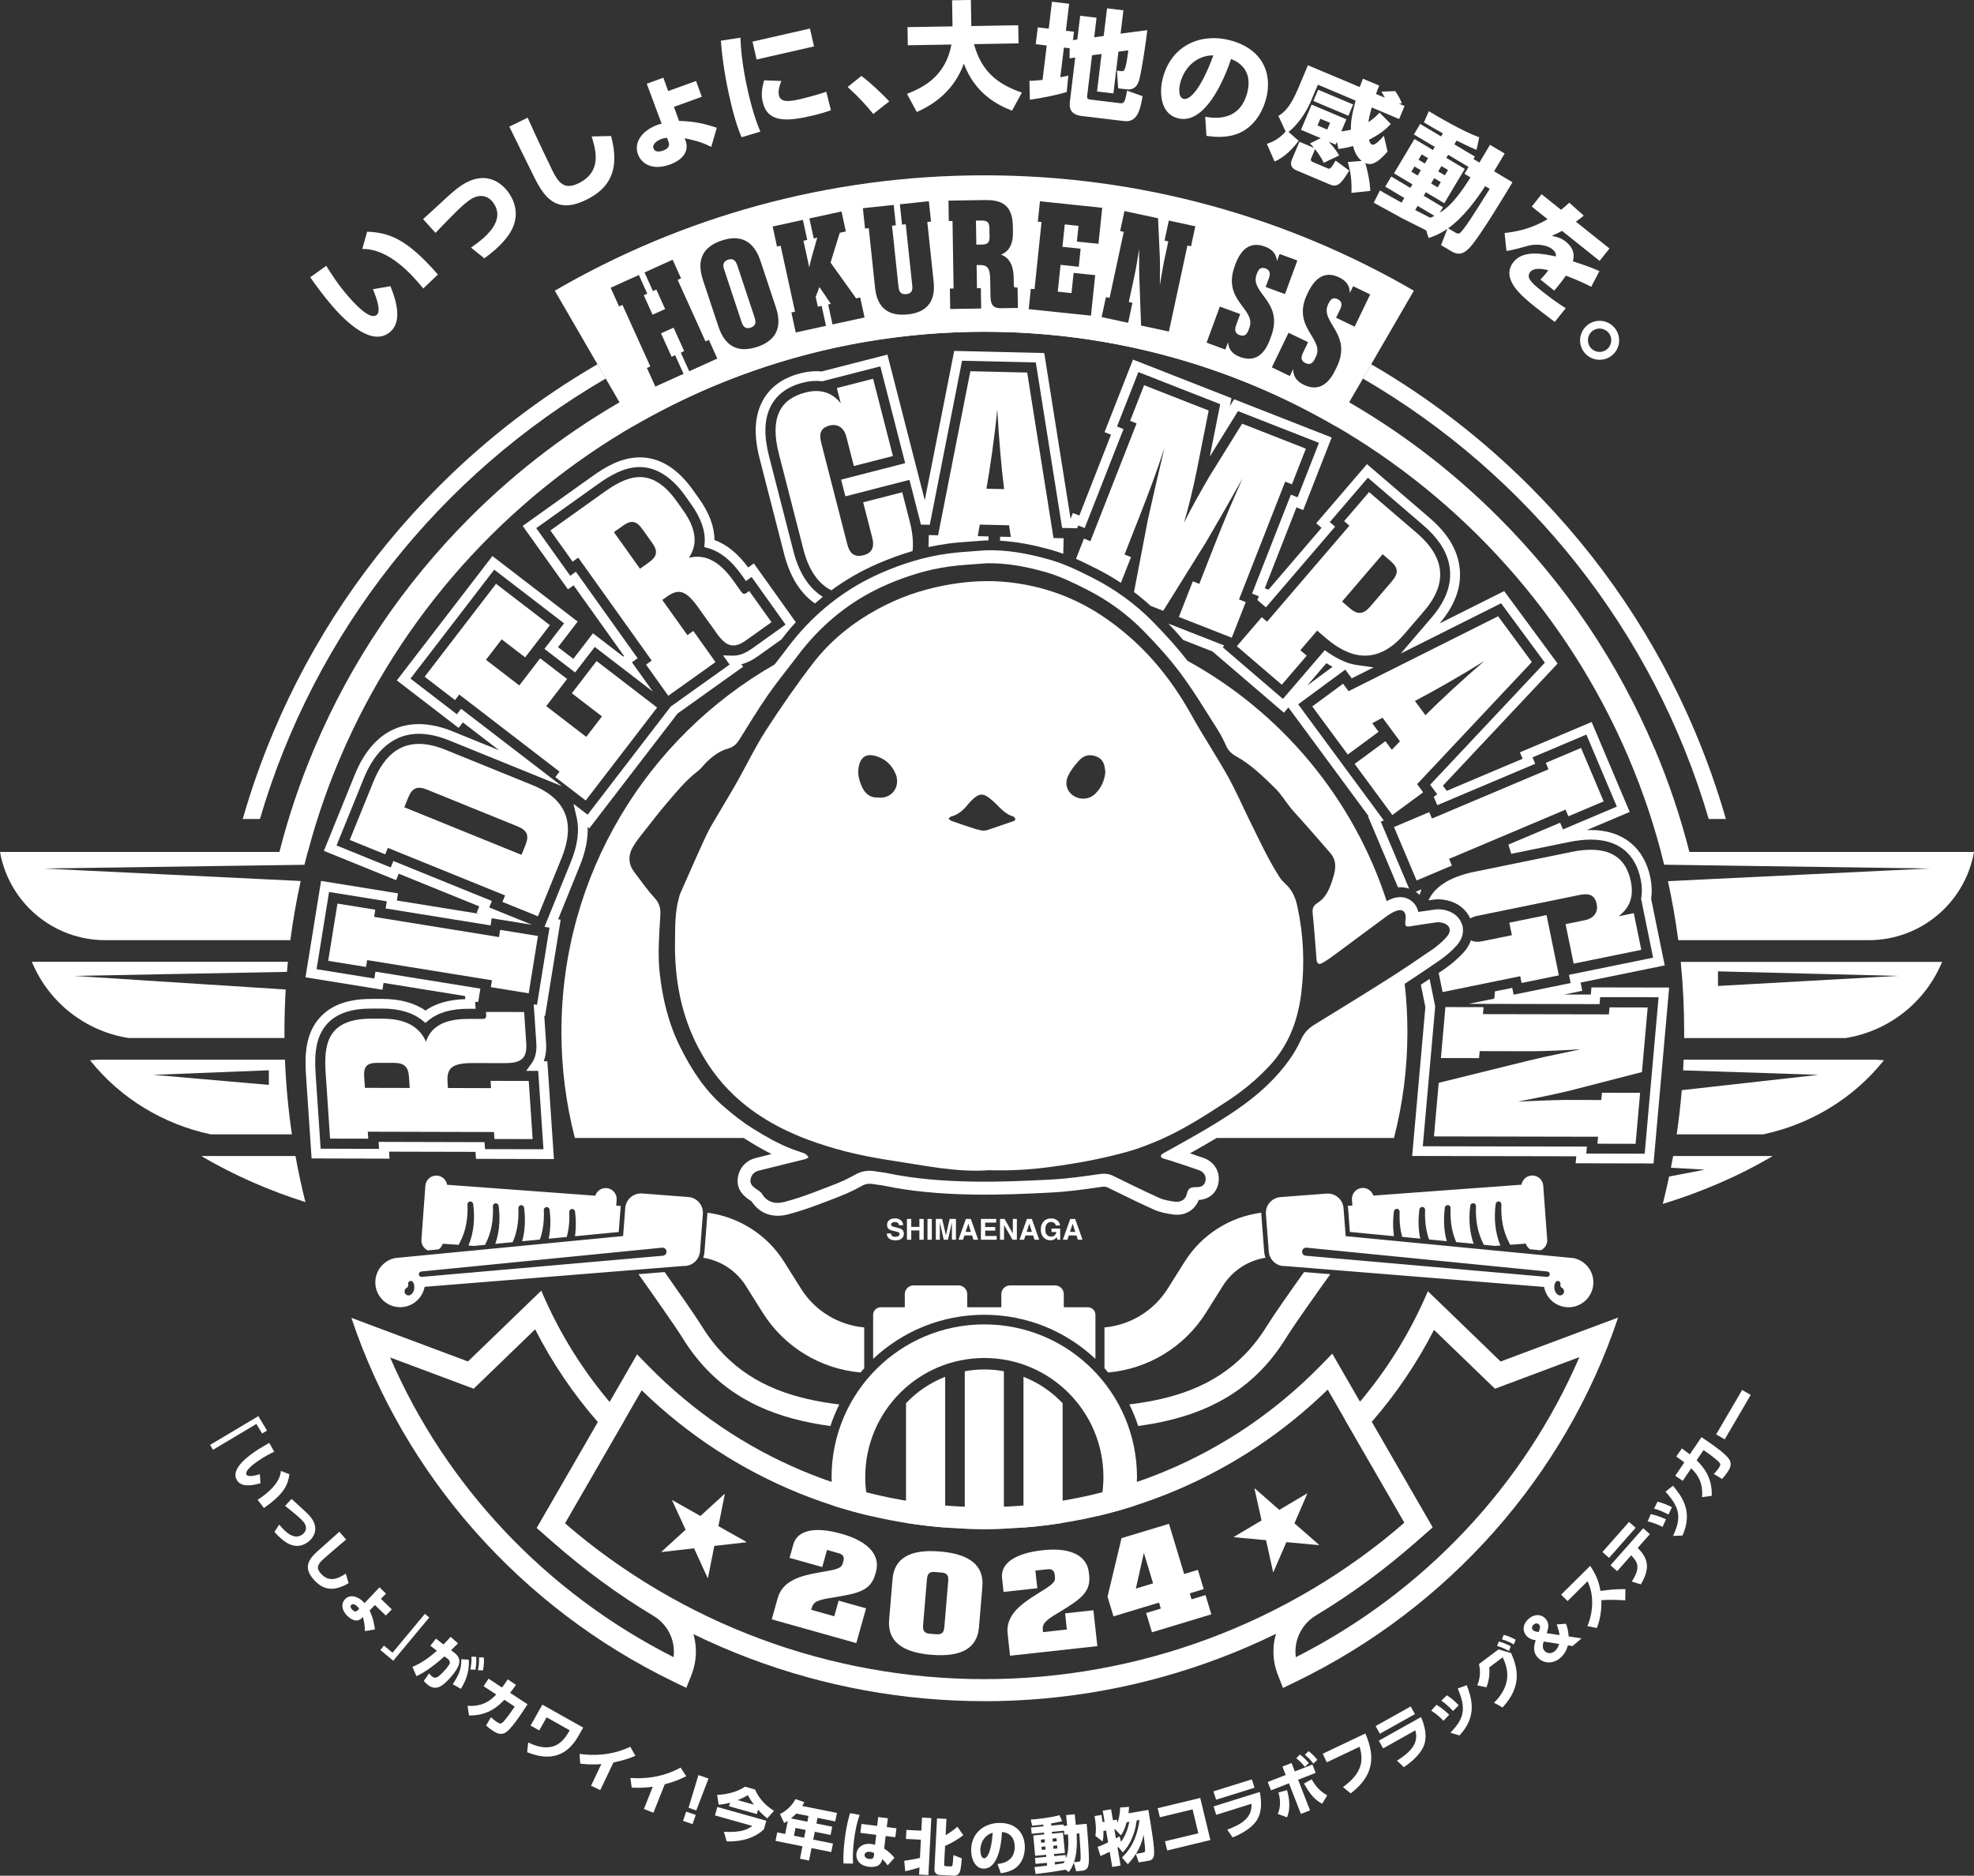<?xml version="1.0" encoding="UTF-8"?><svg id="_レイヤー_2" xmlns="http://www.w3.org/2000/svg" viewBox="0 0 494.6 470"><rect x="0" y="0" width="494.6" height="470" fill="#333333" stroke="none"/><defs><style>.cls-1{fill-rule:evenodd;}.cls-1,.cls-2{fill:#fff;stroke-width:0px;}</style></defs><g id="L"><path class="cls-2" d="M81.74,66.6c1.09,1.75,2.95,4.7,5.46,7.59,1.64,1.89,5.52,6.17,7.21,4.7,1.09-.95,0-4.09-.97-6.42l4.38-.76c1.79,4.34,2.76,9-.02,11.42-4.51,3.92-11.04-2.42-14.52-6.42-2.2-2.53-4.39-5.59-5.55-7.24l4.02-2.87ZM106.05,72.29c-3-3.72-8.8-10.07-15.28-9.9l1.22-4.34c5.33.25,9.75,1.56,17.73,10.74l-3.67,3.5Z"/><path class="cls-2" d="M118,62.05c3.89-2.67,8.63-6.72,5.7-11.1-1.34-2.01-3.61-2.44-5.82-.97-1.89,1.26-3.94,3.34-8.76,8.37l-3.12-3.45c1.16-1.02,3.59-3.28,4.18-3.82,2.92-2.73,4.15-3.76,5.45-4.63,5.76-3.85,9.98-.92,11.96,2.04,1.46,2.18,3.11,6.36-.71,11.14-1.76,2.24-4.05,4.02-5.52,5.1l-3.35-2.69Z"/><path class="cls-2" d="M132.21,29.49c1.69,3.87,5.81,12.48,6.25,13.35,1.48,2.92,2.93,4.89,6.59,3.04,5.81-2.94,4.25-8.19,3.2-11.69l4.86-.11c2.26,8.46-.33,13.01-6.01,15.88-7.15,3.61-10.36.15-13-5.08-1.05-2.08-5.57-11.28-6.49-13.16l4.59-2.22Z"/><path class="cls-2" d="M170.14,30.3c4.17.09,7.03.9,9.46,1.71l-1.39,4.8c-2.56-1.27-3.85-1.55-6.66-2.19l.24.66c.82,2.27-.27,4.61-3.93,5.94-4.54,1.65-7.2-.33-8.01-2.55-1.16-3.18,1.27-6.07,4.93-7.4.44-.16.71-.2,1-.27l-3.73-10.02,4.15-1.51,1.22,3.35,6.98-2.53,1.44,3.96-6.98,2.53,1.28,3.52ZM167.13,34.53c-.39.05-.76.06-1.4.29-1.11.4-2.38,1.3-1.99,2.38.28.78,1.17.98,2.39.54,1.05-.38,1.8-1,1.4-2.11l-.4-1.11Z"/><path class="cls-2" d="M185.52,9.43c.06,1.74.28,6.4,1.89,13.47,1.31,5.74,2.55,8.79,3.11,10.08l-4.72,1.41c-.6-1.43-1.66-4.09-2.91-9.61-1.1-4.83-1.9-9.66-2.27-14.59l4.9-.75ZM202.94,7.15l1.02,4.48-14.39,3.28-1.02-4.48,14.39-3.28ZM195.79,20.29c-.68,1.54-.81,2.81-.64,3.56.43,1.87,2.6,1.61,5.13,1.04.89-.2,4.35-1.05,6.76-1.9l1.15,4.63c-1.06.39-2.63.9-5.19,1.48-6.09,1.39-10.74,1.54-11.9-3.57-.23-1.01-.48-2.76.37-5.4l4.33.16Z"/><path class="cls-2" d="M218.8,28.56c-1.56-1.96-3.76-4.37-6.42-6.77l3.45-2.76c2.31,1.69,5.41,4.7,6.98,6.37l-4.01,3.16Z"/><path class="cls-2" d="M227.25,23.52c4.8-1.85,9.73-4.85,11.14-12.36l-10.93.18-.08-4.54,11.28-.19-.11-6.54,4.71-.08.11,6.54,11.76-.2.08,4.54-11.17.19c1.94,7.07,6.09,10.07,11.99,12.15l-2.46,4.52c-3.62-1.41-9.26-4.24-12.07-11.79-2.82,7.8-8.98,10.85-11.79,12.13l-2.46-4.56Z"/><path class="cls-2" d="M268,12.09l-1.43-.17-.9,7.43c.64-.1,1.03-.2,2.01-.41l-.41,4.11c-2.9.9-6.75,1.59-9.23,1.94l-.11-4.73c.8-.02,1.34-.05,3.29-.23l1.04-8.63-2.75-.33.51-4.21,2.75.33.81-6.76,4.3.52-.81,6.76,2.02.24-.25,2.11,1.09-.17.72-5.94,4.1.49-.59,4.89,2.38-.31.84-6.93,4.1.49-.71,5.85,6.7-.88c-.37,3.31-1.45,10.27-1.98,12.26-.18.72-.76,2.88-3.19,2.58l-2.14-.26-.3-4.43.94.11c.91.11,1.23.15,1.9-5.2l-2.47.33-1.26,10.47-4.1-.49,1.13-9.39-2.38.31-1.24,10.33c-.04.32.07.69.71.77l7.43.9c.94.11,1.35.16,1.86-3.13l3.9,1.39c-.61,3.61-1.39,6.63-4.64,6.24l-10.65-1.28c-3.16-.38-3.05-2.48-2.92-3.59l1.33-11.06-1.42.21.04-2.52Z"/><path class="cls-2" d="M301.98,29.26c3.84.71,8.86.28,10.51-5.96,1.31-4.96-1.25-7.47-4.05-8.51-.55,1.74-5.64,16.89-13.38,14.83-4.22-1.12-4.71-6.25-3.69-10.12,2.23-8.4,9.82-11.27,16.85-9.4,8.29,2.2,10.64,8.49,9,14.67-.57,2.14-2.19,6.43-6.52,8.48-2.48,1.17-5.54,1.24-8.41.79l-.32-4.78ZM295.72,20.77c-.26.97-.65,3.61.83,4,1.59.42,4.45-2.63,7.46-10.89-3.82-.07-7.17,2.67-8.29,6.89Z"/><path class="cls-2" d="M330.88,34.6l-4.91-2.07,2.67-6.32,8.71,3.68-1.28,3.04c1.39-.18,2-.34,2.39-.43-.02-1.77.16-3.32,1.19-7.3l-9.45-3.98-1.88,4.45c-.26.62-2.21,4.86-5.48,7.38l2.55,2.23c-1.67,2.21-3.54,4.07-6.03,5.2l-1.94-4.43c2.72-.84,4.24-2.56,4.7-3.1l-1.81-3.9c1.4-.88,2.94-2.12,4.92-6.81l2.48-5.89,12.98,5.47c.4-1.11.58-1.52.79-2.1l4.1,1.73c-.26.62-.53,1.25-.82,2.09l2.25.95c-.09-.17-.59-1.02-.89-1.53l3.48-.13c.88,1.33,1.24,1.99,1.64,3.09l-.78.02,1.47.62-1.37,3.26-6.87-2.9c-.55,2.13-.71,2.74-.82,3.68,1.46-.95,2.11-1.67,2.79-2.37l2.81,2.82c-1.35,1.54-3.17,2.82-5.45,3.97.08.42.3,1.02.71,1.2.79.33,2.29-1.4,3.01-2.21l.92,3.97c-2.81,3.26-4.29,3.43-5.57,2.89.3.96,1.13,4.06,1.25,6.96l-4.72.5c.08-3-.1-4.77-.92-7.74l3.47-.26c-1.47-1.23-1.91-2.82-2.16-3.76-.67.23-1.79.52-3.65.76l-.39-1.8-.3.71-1.74-.73c1.6,1.73,2.21,2.79,2.61,3.44l-3.88,1.85c-.31-.71-.65-1.42-2.16-3.44l-.98,2.33c-.21.49.06.76.39.9l3.69,1.56c.62.26.73.31,2.05-1.91l3.42,2.5c-1.82,2.88-2.77,4.36-4.75,3.53l-8.55-3.61c-1.22-.52-1.58-1.5-1.07-2.69l1.88-4.45,3.64,1.53c-.36-.44-.57-.69-1.01-1.1l2.66-1.31ZM330.27,22.48l8.77,3.7-1.19,2.82-8.77-3.7,1.19-2.82ZM330.82,29.75l-.71,1.68,2.44,1.03.71-1.68-2.44-1.03Z"/><path class="cls-2" d="M357.35,57.73c-.85-.41-4.99-2.5-5.91-2.97-.88-.49-6.09-3.36-7.24-3.97l1.56-3.08c.74.48,4.56,2.58,5.41,3.06l.69-1.16-4.78-2.85,1.51-2.53,4.78,2.85.53-.89-4.63-2.76,5.13-8.6,4.63,2.76.47-.78-5.24-3.12,1.57-2.63,5.24,3.12.45-.76c-1.2-.68-3.66-2.08-4.74-2.76l1.22-2.8c2.26,1.38,8.62,5.1,12.63,6.54l-.68,3.16c-.99-.42-1.71-.71-4.99-2.33l-.56.94,5.14,3.06-.36.61,1.49.89,2.66-4.45,3.67,2.19-2.65,4.45,4.61,2.75c-.63,1.06-8.37,14.04-10.81,16.47-1.22,1.19-2.42,2.05-4.5.82l-2.58-1.54,1.57-4.07c-2.21,1.46-3.54,1.9-4.69,2.28l-.6-1.87ZM354.41,41.71l-.78,1.32,1.59.95.78-1.32-1.59-.95ZM355.21,51.59l-.62,1.04c1.55.79,2.02,1.04,3.78,1.94.54-.22.75-.34,1.04-.48l-4.2-2.5ZM356.22,38.68l-.8,1.34,1.59.95.8-1.34-1.59-.95ZM366.93,43.55l1.03-1.72-5.11-3.05-.47.78,4.63,2.76-5.13,8.6-4.63-2.76-.53.89,4.83,2.88-.81,1.37c1.72-1.04,3.93-2.8,7.71-8.85l-1.52-.91ZM359.35,44.65l-.78,1.32,1.65.98.78-1.32-1.65-.98ZM361.16,41.62l-.8,1.34,1.65.98.8-1.34-1.64-.98ZM364.54,58.21c.94.56,1.16.42,1.96-.58.92-1.13,2.22-3.03,6.76-10.31l-1.14-.68c-2.24,3.47-5.47,7.85-9.28,10.56l1.7,1.01Z"/><path class="cls-2" d="M403.26,62.28l-2.46,3.09-9.42-7.52c-.83.47-1.35.7-2.57,1.23,1.34.31,2.35.55,3.48,1.45,2.16,1.73,2.19,3.44,1.81,4.95.96.31,4.09,1.3,6.65,2.44l-2.05,3.94c-2.04-1.03-3.5-1.7-6.37-2.79-.36.54-1.17,1.7-2.91,3.74l-3.45-2.76c1.14-1.2,1.78-2.05,1.98-2.34-1.44-.32-3.57-.77-4.56.47-1.12,1.4.5,2.82,2.9,4.73,1.77,1.42,4.06,3.13,6.02,4.31l-2.76,3.45c-3.5-2.65-4.22-3.22-5.02-3.86-3.45-2.76-8.59-7.05-5.28-11.19,2.46-3.09,7.47-2.03,10.58-1.35.12-.77-.32-1.39-.9-1.85-1.34-1.07-4.04-1.41-6.13-.82-3.82,1.1-4.77,1.21-5.35,1.27l-.46-4.48c2.79-.33,6.42-.91,10.76-3.47l-3.96-3.16,2.46-3.09,4.88,3.9c.86-.7,1.31-1.07,2.06-1.78l3.63,3.24c-1.08.88-1.38,1.12-1.97,1.52l8.41,6.71Z"/><path class="cls-2" d="M404.17,88.81c-1.94,1.85-5.06,1.78-6.91-.16-1.89-1.94-1.78-5.06.16-6.91,1.98-1.89,5.06-1.78,6.91.16,1.85,1.94,1.82,5.02-.16,6.91ZM398.76,83.14c-1.15,1.1-1.2,2.97-.08,4.14,1.12,1.17,2.97,1.2,4.12.1,1.19-1.14,1.22-2.99.12-4.14-1.12-1.17-2.97-1.24-4.16-.1Z"/><path class="cls-2" d="M64.74,354.84l2.16,3.62-1.23.73-1.43-2.39-10.88,6.48-.73-1.23,12.11-7.21Z"/><path class="cls-2" d="M68.71,363.75c-.95.46-2.54,1.25-4.14,2.38-1.05.74-3.43,2.48-2.77,3.42.42.6,2.08.21,3.31-.16l.16,2.26c-2.3.68-4.72.93-5.81-.61-1.76-2.5,1.81-5.49,4.03-7.05,1.4-.99,3.07-1.94,3.97-2.44l1.25,2.2ZM64.54,375.81c2.05-1.33,5.58-3.94,5.84-7.25l2.14.85c-.41,2.7-1.3,4.87-6.39,8.45l-1.59-2.05Z"/><path class="cls-2" d="M69.96,382.02c1.54,1.86,3.81,4.08,5.91,2.39.96-.78,1.08-1.95.23-3.01-.73-.9-1.88-1.85-4.66-4.08l1.61-1.74c.57.54,1.83,1.68,2.14,1.95,1.52,1.36,2.1,1.94,2.61,2.56,2.22,2.76.93,5.04-.49,6.18-1.04.84-3.09,1.87-5.7.15-1.22-.8-2.23-1.88-2.85-2.58l1.21-1.83Z"/><path class="cls-2" d="M86.74,385.76c-1.67,1.36-5.35,4.57-5.72,4.91-1.24,1.13-2.01,2.11-.59,3.66,2.24,2.46,4.61.97,6.2-.02l.72,2.38c-3.86,2.27-6.45,1.62-8.64-.78-2.76-3.03-1.49-5.08.72-7.1.88-.8,4.79-4.29,5.59-5l1.72,1.96Z"/><path class="cls-2" d="M92.61,403.55c.89,1.94,1.16,3.43,1.33,4.73l-2.52.43c0-1.46-.15-2.12-.48-3.55l-.25.26c-.86.89-2.18.91-3.61-.48-1.77-1.72-1.46-3.39-.62-4.25,1.21-1.24,3.08-.77,4.51.61.17.17.25.28.35.4l3.77-3.96,1.62,1.57-1.27,1.31,2.73,2.64-1.5,1.55-2.73-2.64-1.33,1.37ZM89.99,403.11c-.11-.17-.2-.34-.45-.58-.43-.42-1.13-.8-1.54-.38-.29.3-.19.76.29,1.22.41.4.86.6,1.28.17l.42-.43Z"/><path class="cls-2" d="M98.54,416.14l-3.24-2.7.91-1.1,2.14,1.78,8.1-9.74,1.1.91-9.01,10.84Z"/><path class="cls-2" d="M103.32,417.67c2.16-.85,4.36-2.44,6.15-4.05l-1.63-1.24,1.38-1.79,1.9,1.46c.8-.81,1.18-1.24,1.78-1.92l1.85,1.65c-.63.65-1.19,1.2-1.73,1.73l.73.54c1.89,1.4,1.69,2.99,0,5.2-.72.93-2.57,3.14-3.92,3.52-1.04.29-1.81.03-2.55-.54-.56-.43-.85-.77-1.09-1.05l1.33-1.88c.26.31.48.58.76.79.55.42,1.08.35,1.61-.07.82-.64,1.7-1.62,2.21-2.29.56-.73,1.05-1.36,0-2.15l-.73-.54c-1.22,1.11-4.53,3.89-7.03,4.95l-1-2.33ZM113.44,422.01c1.44-2.14,2.23-3.94,2.14-6.26l1.89.11c.13,2.7-.52,4.92-1.99,7.31l-2.04-1.15ZM119.32,415.17c.09,1.27-.04,2.25-.19,3.21l-1.28-.04c.24-1.26.33-2.03.28-3.23l1.2.05ZM121.23,415.31c.08,1.05,0,1.9-.2,3.23l-1.28-.04c.25-1.27.32-2.02.28-3.23l1.21.04Z"/><path class="cls-2" d="M117.14,427.42c4.18.31,6.17-1.77,7.19-2.83l-3.16-2.08,1.24-1.89,3.37,2.22c.47-.61.74-.99,1.44-2.05l2.06,1.39c-.56.8-.84,1.18-1.47,1.99l4.37,2.87-1.32,2.01c-.9,1.37-2.83,4.12-4.03,4.96-1.37.96-2.6.15-3.31-.32-.89-.59-1.43-1.06-1.72-1.33l1.2-2.08c.36.33.91.81,1.54,1.23.78.51,1.03.43,1.52-.03.42-.41,1.66-2.01,2.45-3.2l.44-.67-2.58-1.7c-1.29,1.33-3.9,4.04-8.86,3.93l-.36-2.44Z"/><path class="cls-2" d="M146.11,432.89l-1.11,1.97c-2.79,4.96-6.87,6.62-12.92,4.19l.26-2.43c6.43,3.08,8.84-.32,10.41-3.05l-5.79-3.26-1.85,3.28-2.17-1.22,2.95-5.24,10.21,5.74Z"/><path class="cls-2" d="M150.4,448.55l-2.31-1.1,2.58-5.43c-2.6.21-4.36,0-5.28-.11l-.18-2.43c3.25.43,7.75.52,12.72-1.79l1.28,2.26c-1.41.58-2.89,1.14-5.51,1.67l-3.3,6.93Z"/><path class="cls-2" d="M163.72,454.22l-2.38-.95,2.22-5.58c-2.58.38-4.36.27-5.28.23l-.33-2.42c3.27.22,7.77.02,12.58-2.6l1.42,2.17c-1.37.67-2.81,1.33-5.39,2.02l-2.84,7.13Z"/><path class="cls-2" d="M171.93,453.94l2.39.82-.79,2.31-2.39-.82.79-2.31ZM177.53,445.64l-3.07,7.99-1.94-.66,2.48-8.19,2.54.87Z"/><path class="cls-2" d="M192.01,456.22l-.6,2.12c-1.83,1.85-5.14,3.22-9.34,3.05l-.69-2.4c4.34.24,5.97-.59,7.11-1.47l-9.35-2.63.6-2.12,12.26,3.45ZM182.92,451.7c-1.32.36-2.16.44-2.85.5l-.39-2.46c2.5-.11,5.02-.72,6.99-2.05l2.51.7c1.32,3.14,3.87,4.78,4.75,5.36l-1.7,1.87c-.52-.43-1.34-1.08-2.29-2.16l-.31,1.09-6.97-1.96.25-.88ZM188.91,452.2c-.84-1.08-1.3-1.95-1.53-2.39-.49.29-1.2.71-2.54,1.24l4.07,1.15Z"/><path class="cls-2" d="M209.7,454.26l-.43,2.13-4.43-.89-.28,1.42,3.96.79-.41,2.07-3.96-.79-.39,1.96,4.95.99-.43,2.13-4.95-.99-.62,3.12-2.27-.46.62-3.12-6.75-1.35.43-2.13,1.99.4.66-3.29c-.3.2-.56.35-.91.54l-1.06-2.24c1.65-.82,3.07-2.16,3.88-3.75l2.24.77c-.17.33-.25.47-.54.95l8.7,1.74ZM199.5,454.43c-.1.1-.55.58-1.3,1.21l4.09.82.28-1.42-3.07-.62ZM201.87,458.53l-2.55-.51-.39,1.96,2.55.51.39-1.96Z"/><path class="cls-2" d="M215.39,454.78c-.3.84-.96,2.72-1.41,6.32-.39,3.17-.29,4.99-.23,5.86l-2.42-.03c-.08-2.16.11-4.28.33-6.09.45-3.65,1.06-5.62,1.34-6.53l2.39.46ZM224.61,458.11l-.28,2.24-2.42-.3-.38,3.14c1.04.66,2.14,1.72,2.58,2.32l-1.72,1.9c-.45-.68-.62-.85-1.33-1.59-.1.55-.32,1.02-.75,1.41-.53.47-1.45.67-2.63.52-2.35-.29-3.28-1.8-3.1-3.3.19-1.52,1.56-2.67,3.76-2.4.48.06.7.13.91.2l.3-2.5-3.98-.49.28-2.24,3.92.49.27-2.21,2.42.3-.27,2.21,2.42.3ZM219.04,464.34c-.24-.14-.5-.27-.96-.33-.7-.09-1.38.12-1.46.74-.06.51.34.94,1.15,1.04,1.08.13,1.16-.51,1.19-.79l.08-.66Z"/><path class="cls-2" d="M226.56,466.25c.71-.1,2.28-.31,3.94-.72l.23-4.56-3.74-.19.12-2.26,3.74.19.17-3.28,2.33.12-.73,14.28-2.33-.12.09-1.79c-1.49.47-2.33.68-3.56.96l-.26-2.65ZM234.78,455.64l2.36.12-.21,4.1c.93-.56,2.09-1.37,2.96-2.13l1.48,2.11c-1.33,1.03-3,2.03-4.57,2.69l-.24,4.62c0,.12-.02.44.32.45l1.31.07c.12,0,.39.02.45-.29.1-.42.2-1.57.24-2.55l2.11.83c-.04.57-.22,2.75-.52,3.43-.36.78-1.09.92-1.4.91l-3.64-.19c-.89-.05-1.34-.7-1.3-1.44l.65-12.74Z"/><path class="cls-2" d="M249.92,467.06c1.98-.19,4.39-1.12,4.32-4.41-.06-2.62-1.67-3.49-3.2-3.61-.02.93-.38,9.09-4.47,9.18-2.23.05-3.2-2.4-3.24-4.45-.09-4.44,3.23-6.92,6.95-7,4.38-.09,6.43,2.66,6.5,5.93.02,1.13-.17,3.47-2,5.09-1.05.93-2.55,1.39-4.02,1.58l-.83-2.3ZM245.64,463.78c.01.51.19,1.86.97,1.85.84-.02,1.81-1.92,2.12-6.4-1.89.51-3.14,2.33-3.1,4.55Z"/><path class="cls-2" d="M267,468.48c-.48.09-2.81.47-3.34.55-.51.06-3.53.45-4.18.54l-.28-1.74c.45-.03,2.66-.31,3.16-.37l-.06-.69-2.83.26-.14-1.5,2.83-.26-.05-.52-2.74.26-.48-5.1,2.74-.26-.04-.46-3.1.29-.15-1.56,3.1-.29-.04-.45c-.7.08-2.14.25-2.79.29l-.34-1.53c1.35-.11,5.1-.49,7.19-1.11l.67,1.51c-.53.13-.92.22-2.76.55l.05.55,3.04-.28.03.36.88-.08-.25-2.64,2.17-.2.25,2.64,2.73-.25c.06.63.78,8.32.5,10.06-.15.86-.38,1.58-1.61,1.69l-1.53.14-.58-2.15c-.47,1.27-.89,1.85-1.25,2.35l-.81-.59ZM260.8,460.95l.07.79.94-.09-.07-.79-.94.09ZM260.96,462.75l.07.78.95-.09-.07-.78-.95.09ZM266.69,459.74l-.1-1.02-3.03.28.04.46,2.74-.26.48,5.1-2.74.26.05.52,2.86-.27.08.81c.4-.94.78-2.34.52-5.98l-.9.08ZM263.72,460.68l.07.79.98-.09-.07-.79-.98.09ZM263.89,462.48l.07.78.97-.09-.07-.78-.97.09ZM264.27,466.59l.06.61c.88-.14,1.15-.18,2.15-.34.16-.26.21-.37.29-.51l-2.49.23ZM270.12,466.51c.55-.05.6-.18.63-.83.04-.74,0-1.92-.31-6.29l-.68.06c.12,2.11.11,4.89-.65,7.15l1-.09Z"/><path class="cls-2" d="M281.12,465.43c1.35-1.31,3.62-3.77,4.39-9.39l-.71.12c-.36,3.14-1.67,6.23-3.49,7.99l-1.08-1.33-.22.13.76,4.5-2.09.35-.64-3.8c-1.52.74-1.84.87-2.31,1.06l-.72-2.29c.49-.17,1.11-.39,2.63-1.13l-.5-2.97-.67.11c.07,1.41-.11,2.17-.21,2.63l-1.81-1.39c.12-.75.31-2.05-.2-4.99l1.74-.25c.07.51.13.85.25,1.77l.52-.09-.46-2.76,2.09-.35.46,2.76.99-.17.14.82c.51-1.34.63-2.7.69-3.86l2.23-.15c-.02.4-.05.8-.14,1.6l4.97-.84c.78,4.65,1.57,9.35,1.43,11.15-.04.56-.28,1.41-1.26,1.57l-2.57.43-.74-2.12c-.71,1.13-1.39,1.91-2.02,2.58l-1.46-1.71ZM282.3,456.58c-.56,2.02-1.07,2.81-1.45,3.3l-1.52-1.58-.12.02.39,2.32c.27-.14.45-.24.93-.52l.34,1.38c1.41-1.87,1.89-4.03,2.09-5.02l-.67.11ZM286.26,464.23c.39-.07.63-.14.66-.52.03-.54-.23-2.83-.38-3.98-.47,2.17-1.2,3.67-1.91,4.78l1.63-.27Z"/><path class="cls-2" d="M300.73,450.51l2.54,10.55-10.83,2.61-.55-2.3,8.36-2.01-1.44-5.99-8.2,1.98-.55-2.27,10.67-2.57Z"/><path class="cls-2" d="M313.66,445.85l.66,2.1-9.62,3.01-.66-2.1,9.62-3.01ZM315.64,448.99c.46,2.18.67,5.28-.99,7.48-1.32,1.74-3.73,3.11-5.8,3.93l-1.36-1.94c3.86-1.43,6.29-3.15,6.08-6.49l-8.84,2.77-.66-2.11,11.57-3.62Z"/><path class="cls-2" d="M328.24,453.62l-2.29.89-2.99-7.67-4.5,1.76-.82-2.09,4.5-1.76-.82-2.1,2.29-.89.82,2.1,4.4-1.72.82,2.09-4.4,1.72,2.99,7.67ZM320.15,454.51c.77-1.67.7-3.59.17-5.37l2.15-.58c1.15,3.98.28,6.13,0,6.81l-2.31-.86ZM325.69,439.64c.83.58,1.39,1.17,2.25,2.13l-.99.95c-.78-.96-1.22-1.4-2.16-2.15l.9-.93ZM328.64,445.85c1.1,1.82,1.85,2.79,3.9,4.02l-1.27,2.09c-1.86-1-2.98-2.3-4.55-5.06l1.92-1.05ZM327.87,438.78c.88.68,1.35,1.17,2.21,2.18l-1.01.94c-.73-.95-1.21-1.45-2.12-2.2l.92-.92Z"/><path class="cls-2" d="M342.11,434.36c1.83,4.4,3.16,9.8-3.69,15l-1.93-1.57c4.93-3.58,5.17-6.76,4.16-10.11l-8.21,3.9-1.02-2.15,10.69-5.08Z"/><path class="cls-2" d="M353.46,427.58l1.07,1.92-8.79,4.92-1.07-1.92,8.79-4.92ZM356.04,430.24c.9,2.03,1.74,5.03.57,7.52-.93,1.97-3.01,3.81-4.86,5.03l-1.73-1.62c3.48-2.19,5.5-4.38,4.61-7.6l-8.08,4.52-1.08-1.93,10.58-5.92Z"/><path class="cls-2" d="M361.67,431.17c-.47-.5-1.52-1.56-3.07-2.53l1.31-1.46c1.29.71,2.41,1.74,3.2,2.48l-1.44,1.51ZM364.08,428.72c-.84-.87-1.7-1.73-2.94-2.58l1.38-1.35c1.22.74,2.32,1.8,2.96,2.5l-1.4,1.43ZM363.41,434.17c3.68-3.78,3.87-6.23,1.84-11.1l2.26-.81c1.19,3.23,2.75,7.7-1.83,12.59l-2.27-.68Z"/><path class="cls-2" d="M374.34,426.65c4.57-4.54,3.52-8.55,2.18-11.39l-3.37,2.53c.1,1.24.07,2.98-.71,5l-2.29-.5c.9-2.2.71-4.07.42-5.33l4.9-3.68,3.15.93c1.6,3.62,2.88,8.23-2.15,13.63l-2.12-1.19ZM375.51,411.31c1.1.26,1.87.61,3.01,1.17l-.43,1.21c-1.14-.63-1.82-.91-2.97-1.25l.4-1.13ZM376.75,409.64c1.09.27,1.81.6,3,1.21l-.44,1.2c-1.14-.63-1.78-.92-2.98-1.28l.42-1.12Z"/><path class="cls-2" d="M390.76,409.7c-.15-1.14-.53-2.17-.73-2.67l2.34-.17c.23.62.58,1.62.67,3.18l3.23.48-2.25,1.93-1.17-.18c-.14.5-.54,1.98-1.89,3.14-2,1.72-4.43,1.36-5.76-.19-1.27-1.47-.78-3.17-.41-4.22-.58-.1-1.61-.28-2.37-1.16-1-1.19-.92-2.9.65-4.26,1.5-1.29,3.24-1.08,4.21.05,1.06,1.23.61,2.58.26,3.59l3.21.48ZM384.05,408.42c.29.34.96.45,1.48.52.37-1.05.49-1.39.1-1.85-.29-.34-.82-.47-1.33-.03-.62.51-.5,1.06-.24,1.36ZM386.79,411.32c-.25.75-.41,1.62.19,2.32.55.64,1.62.91,2.62.05.74-.64.95-1.41,1.04-1.77l-3.85-.6Z"/><path class="cls-2" d="M398.43,392.35c1.8,2.63,2.32,4.76,2.59,6.29,2.43-.33,3.8-.46,6.24-.46l-.04,2.82c-1.26-.07-3.37-.22-5.98-.05.03,1.37,0,4.18-1.14,6.98l-2.37-.47c.82-1.98,1.23-4.02,1.2-6.15-.03-2-.45-3.56-1.15-5.11l-5.02,4.98-1.6-1.61,7.28-7.22Z"/><path class="cls-2" d="M408.16,381.35l1.66,1.47-6.66,7.54-1.66-1.47,6.66-7.54ZM408.86,396.29c2.35-3.67,1.38-4.95-.16-6.57l-3.51,3.97-1.67-1.48,8.2-9.28,1.67,1.48-3.05,3.45c2.68,2.69,3.15,5.13.78,9.13l-2.25-.7Z"/><path class="cls-2" d="M416.57,382.6c-.61-.32-1.95-.98-3.73-1.39l.76-1.81c1.45.25,2.84.86,3.83,1.3l-.87,1.9ZM418.05,379.49c-1.08-.55-2.17-1.08-3.62-1.48l.87-1.73c1.39.3,2.78.94,3.61,1.39l-.86,1.81ZM419.19,384.87c2.24-4.78,1.63-7.15-1.88-11.1l1.87-1.5c2.18,2.67,5.11,6.38,2.38,12.49l-2.37.1Z"/><path class="cls-2" d="M426.46,375.15c.37-4.17-1.67-6.2-2.72-7.23l-2.12,3.13-1.87-1.27,2.27-3.34c-.6-.48-.98-.76-2.03-1.47l1.42-2.04c.79.57,1.16.86,1.97,1.5l2.94-4.32,1.99,1.35c1.36.92,4.08,2.9,4.89,4.11.94,1.38.11,2.6-.37,3.3-.6.88-1.09,1.41-1.36,1.7l-2.06-1.23c.33-.36.83-.9,1.25-1.52.52-.77.44-1.03,0-1.52-.41-.42-1.98-1.69-3.17-2.5l-.66-.45-1.73,2.55c1.31,1.31,3.98,3.96,3.79,8.91l-2.44.33Z"/><path class="cls-2" d="M436.51,348.28l2.14,1.25-6.51,11.13-2.14-1.25,6.51-11.13Z"/><path class="cls-2" d="M169.75,178.8l16.45-11.74-.44-.61c1.33-.33,2.69-.99,4.09-1.99l5.94-4.24c.63-.81,1.27-1.63,1.96-2.45.54-.64,1.09-1.25,1.65-1.86l-10.52-14.74-1.42,1.02c-2.55-3.47-5.39-5.78-8.45-6.88,0-3.29-1.28-6.76-3.82-10.32l-1.6-2.25c-3.85-5.4-8.32-8.14-13.28-8.14-4.64,0-8.67,2.42-11.99,4.8l-17.36,12.38,11.34,15.89,1.42-1.01,12.64,17.72-.2.14-7.59-5.83-4.92,6.4-3.83-2.94,4.92-6.4-21.36-16.42-23.95,31.16,15.48,11.9,1.06-1.38,9.08,6.98-11.64-4.73c-2.97-1.21-5.81-1.82-8.44-1.82-9.04,0-13.72,6.86-16.05,12.61l-7.77,19.15,18.09,7.34.66-1.62,20.17,8.19-.65,1.62.56.23-20.55-3.32.29-1.79-19.27-3.12-3.91,24.15,19.28,3.12.28-1.72,20.43,3.3.05.78c-4.1.1-7.45,1.06-9.98,2.86-2.75-1.93-6.36-2.91-10.73-2.92h-2.84c-5.73,0-9.9,1.47-12.75,4.52-3.77,4.03-3.94,9.56-3.62,14.44l1.41,21.01,19.53.05-.12-1.75,21.66.05.12,1.75,19.53.05-1.65-24.5h-.9c.76-2.06.63-4.07.57-4.85l-.44-6.51.2.03,3.91-24.15-.64-.1,5.44-13.41c1.43-3.53,2.08-6.73,1.96-9.69l.41.32,22.09-28.74ZM147.21,204.12l-3.52-2.7.77,3.32c.77,3.3.3,6.98-1.44,11.26l-6.59,16.24,1.25.2-3.13,19.35-.82-.13.64,9.56c.06.9.22,3.3-1.14,5.18l-1.39,1.93h3.01s1.32,19.64,1.32,19.64l-14.64-.03-.12-1.75-26.55-.07.12,1.75-14.64-.04-1.26-18.75c-.29-4.36-.17-9.26,2.96-12.61,2.36-2.53,5.95-3.75,10.97-3.75h2.83c4.22.02,7.58,1.01,9.98,2.96l.78.63.77-.64c2.3-1.92,5.64-2.9,9.93-2.9h1.87s-.12-1.74-.12-1.74h.78s.53-3.31.53-3.31l-26.29-4.25-.28,1.72-14.47-2.34,3.13-19.35,14.46,2.34-.29,1.79,26.3,4.25.29-1.79,10.09,1.64-10.72-4.35.66-1.62-24.68-10.02-.66,1.62-13.58-5.51,6.86-16.89c2.05-5.06,6.12-11.09,13.8-11.09,2.31,0,4.84.55,7.52,1.64l28.28,11.48-25.25-19.4-1.06,1.38-11.62-8.93,20.98-27.3,17.5,13.45-4.92,6.4,7.69,5.91,4.92-6.4,14.55,11.18-5.23-7.33,1.42-1.01-15.47-21.68-1.42,1.01-8.51-11.93,15.37-10.97c3.01-2.15,6.62-4.34,10.58-4.34s7.93,2.39,11.3,7.12l1.6,2.25c2.45,3.44,3.58,6.7,3.34,9.69l-.08,1,.97.27c2.97.83,5.77,3.05,8.31,6.62l1.15,1.61,1.42-1.01,8.51,11.93-8.39,5.99c-1.69,1.2-3.23,1.79-4.7,1.79l-2.57-.06,1.64,2.29-14.77,10.54-20.82,27.1Z"/><path class="cls-2" d="M292.79,156.3c1.33,1.4,2.55,2.75,3.67,4.06l7.33,2.87,17.9,15.35,1.13-1.32,20.1,27.26-.14.06,7.5,17.75c.18-.01.36-.02.54-.02.78,0,1.53.12,2.25.36l-7.1-16.78.75-.32-21.45-29.09,11.73-8.65.07-.05,1.62,2.19,5.48-2.75-3.89-.54c-.57-.08-1.08-.18-1.54-.3l-.94-.24-1.05-.43c-1.32-.54-2.64-1.27-3.92-2.16l-.9-.63-10.48,12.21-15.09-12.95.38-.44-13.92-5.46ZM332.33,166.17c.52.33,1.04.63,1.56.91l-6.37,4.7,4.81-5.6Z"/><path class="cls-2" d="M398.74,247.45l-.15,1.75h-6.69s4.55-.94,4.55-.94l-.42-2.06,21.08-4.3-3.41-16.68c.25-1.67.19-3.45-.19-5.31-1.55-7.58-6.97-11.93-14.88-11.93-.36,0-.72,0-1.09.03l10.79-4.56-9.53-22.54-17.98,7.6.68,1.61-19.01,8.04-.96-1.3,28.74-30.59-13.39-18.16-16.17,8.1c4.32-5.11,5.92-10.33,4.74-15.53-.89-3.92-3.28-7.51-7.32-10.97l-15.63-13.41-12.71,14.82,1.33,1.14-13.29,15.5-.93-.36,7.94-20.26,1.69.66,7.13-18.18-24.44-9.58-1.07,1.72.4-1.99-24.67-9.67-7.13,18.18,1.62.64-7.94,20.26-1.62-.64-.54,1.38h-.04s-6.59-41.46-6.59-41.46l-22.56-.53-7.37,37.42-9.37-36.5-16.49,4.23c-1.68-.17-3.45-.01-5.3.46-4.75,1.22-8.06,3.79-9.84,7.64-1.69,3.67-1.81,8.17-.37,13.76l6.13,23.87c1.66,6.45,4.58,10.22,7.72,12.4.65-.57,1.31-1.12,1.97-1.66-2.94-1.84-5.76-5.22-7.34-11.35l-6.13-23.87c-1.29-5.03-1.22-9,.23-12.14,1.45-3.15,4.22-5.27,8.23-6.3,1.64-.42,3.19-.55,4.63-.38l.23.03,14.56-3.74,6.23,24.26-16.05,4.12,1.07,4.18,16.05-4.12,2.53,9.84.33,1.37,2.23.05,8.09-41.11,18.48.43,6.59,41.46,3.77.09.27-.7,1.62.64,9.72-24.8-1.62-.64,5.35-13.64,20.5,8.04-2.61,13.14,7.07-11.4,20.29,7.95-5.35,13.64-1.69-.66-9.72,24.8,1.69.66-.37.94,2.14,1.84,17.34-20.22-1.33-1.14,9.54-11.12,13.78,11.82c3.63,3.11,5.77,6.27,6.53,9.66,1.01,4.46-.45,9.02-4.34,13.55l-7.74,9.03,25.15-12.6,10.97,14.88-28.74,30.59,1.76,2.39-.86.63.88,2.1,24.54-10.37-.68-1.61,13.5-5.71,7.63,18.05-13.5,5.71-.71-1.67-12.96,5.48.72,2.31,14.44-2.95c1.99-.41,3.84-.61,5.5-.61,6.84,0,11.16,3.45,12.49,9.98.34,1.65.38,3.21.14,4.65l-.04.22,3.01,14.73-21.08,4.3.42,2.06-14.29,2.92-.35-1.71-4.33.88-.16,1.81-6.41,1.31,32.78.07.15-1.75,14.64.03-3.48,39.2-14.64-.03.16-1.75-41.12-.08,3.11-35.03-1.41-6.91c-.74.5-1.48,1-2.19,1.47l1.14,5.58-3.31,37.32,41.12.08-.16,1.75,19.52.04,3.91-44.07-19.53-.04Z"/><path class="cls-2" d="M355.68,224.22l.5-1.38-1.46.62c.34.22.66.48.96.76Z"/><path class="cls-2" d="M274.85,142.56c2.08,1.06,4.08,2.22,6,3.48l2.53-6.45-1.62-.64,3.77-9.61c2.52-6.43,4.1-10.65,6.25-17.15-1.61,6.71-2.62,11.07-4.16,17.97l-3.49,18.19c1.45,1.1,2.84,2.25,4.18,3.47l3.14,1.23,10.72-17.19c3.56-6.1,5.79-9.99,9.16-16-2.76,6.25-4.55,10.4-7.07,16.83l-3.77,9.61-1.62-.64-3.5,8.93,13.26,5.2,3.5-8.93-1.69-.66,11.57-29.51,1.69.66,3.5-8.93-15.97-6.26-8.26,13.31c-1.92,3.31-4.4,7.64-6.31,11.5,1.23-4.13,2.35-8.99,3.13-12.75l3.05-15.36-16.18-6.34-3.5,8.93,1.62.64-11.57,29.51-1.62-.64-1.99,5.07c1.77.78,3.49,1.64,5.23,2.52Z"/><path class="cls-2" d="M393.62,213.5l-24.14,4.93c-6.5,1.33-10.06,3.9-11.57,7.17.45-.06.93-.13,1.21-.17.41-.06.83-.09,1.25-.09.69,0,1.38.07,2.07.22,2.76.58,4.92,2.28,5.93,4.58.47-.29,1.06-.51,1.8-.66l25.64-5.24c2.42-.49,3.79.04,4.26,2.32.39,1.92-.61,3.54-3.03,4.03l-4.77.97,2.02,9.9,16.95-3.46-1.88-9.19-3.85.79c2.9-2.15,3.87-5.02,3.12-8.72-1.31-6.41-5.9-9.26-15.01-7.4Z"/><path class="cls-2" d="M336.52,171.32l-7.72,5.69,8.89,12.05,7.72-5.69-1.6-2.16,2.6-1.37,4.36,5.91-2.04,2.13-1.6-2.16-7.72,5.69,9.45,12.81,7.72-5.69-1.51-2.05,28.74-30.59-8.45-11.47-37.46,18.77-1.38-1.87ZM371.89,165.64c-5.74,4.95-10.94,9.78-14.74,13.57l-2.63-3.57c4.74-2.5,10.94-5.99,17.37-10Z"/><path class="cls-2" d="M380.9,244.59l.35,1.71,9.33-1.91-3.08-15.1-9.33,1.91.64,3.13-7.34,1.5c-1.23.25-2.2.18-2.91-.23-.37,1.04-.95,2.05-1.75,2.94-.85.95-1.78,1.82-2.76,2.64.02,0,.04.01.05.02l-.17.08c-.56.46-1.14.91-1.74,1.33-.59.41-1.16.8-1.72,1.19l.98,4.78,19.44-3.97Z"/><polygon class="cls-2" points="358.79 205.1 358.11 203.49 349.28 207.23 354.94 220.62 363.78 216.88 363.07 215.21 392.26 202.87 392.97 204.54 401.81 200.8 396.14 187.41 387.31 191.15 387.99 192.76 358.79 205.1"/><path class="cls-2" d="M317.47,155.78l-1.32-1.14-6.25,7.28,11.26,9.65,6.25-7.28-1.6-1.37,4.21-4.91,2.21,1.89c5.3,4.54,12.38,7.45,19.71-1.1l4.87-5.68c7.38-8.61,3.38-15.11-1.92-19.65l-11.86-10.17-6.25,7.28,1.32,1.14-20.63,24.06ZM346.43,138.87l1.93,1.66c1.99,1.7,2.14,3.08.39,5.12l-5.39,6.29c-1.75,2.04-3.19,2.15-5.17.45l-1.93-1.66,10.17-11.86Z"/><polygon class="cls-2" points="149.48 165.64 143.28 173.71 150.83 179.51 146.89 184.64 136.86 176.93 142.09 170.13 135.34 164.95 130.12 171.75 121.76 165.33 125.7 160.2 131.58 164.72 137.78 156.65 124.29 146.28 106.4 169.57 114.01 175.42 115.07 174.03 140.2 193.35 139.14 194.73 146.75 200.58 164.64 177.29 149.48 165.64"/><path class="cls-2" d="M133.38,196.71l-21.82-8.86c-10.51-4.26-15.4,1.6-18.02,8.06l-5.91,14.55,8.89,3.61.66-1.62,29.37,11.92-.66,1.62,8.89,3.61,5.91-14.55c2.62-6.47,3.2-14.08-7.3-18.34ZM131.65,211.78l-.98,2.42-29.37-11.92.98-2.42c.98-2.42,2.24-3.01,4.73-2l22.63,9.19c2.49,1.01,2.99,2.31,2,4.73Z"/><path class="cls-2" d="M411.4,268.64l1.44-16.2-9.56-.02-.16,1.75-31.56-.06.16-1.75-9.56-.02-1.13,12.77,9.56.02.16-1.75,12.74.03c3.62,0,9-.27,12.57-.49-3.62.8-7.89,1.59-12.7,2.75l-22.88,5.65-1.19,13.43,41.12.08-.16,1.75,9.56.02,1.13-12.77-9.56-.02-.16,1.82-8.98-.02c-2.9,0-8.21.28-11.91.41,3.76-.72,8.84-1.73,12.76-2.68l18.3-4.71Z"/><path class="cls-2" d="M237.09,136.27c2.32-.32,4.59-.48,6.79-.63.97-.07,1.91-.13,2.85-.21l.21-.02h.16c.18,0,.37,0,.56,0l.02-1-2.69-.06.5-2.9,7.34.17.44,2.92-2.69-.06-.02,1.01c4.07.23,8.32,1,13.18,2.4.91.26,1.8.56,2.67.88l.09-3.9-2.54-.06-6.59-41.46-14.24-.33-8.09,41.11-2.33-.06-.07,3.01c1.49-.32,2.97-.59,4.45-.79ZM249.88,102.6c.4,7.57,1.04,14.64,1.71,19.96l-4.43-.1c.92-5.29,1.96-12.32,2.72-19.86Z"/><polygon class="cls-2" points="125.03 234.8 93.74 229.74 94.03 227.94 84.55 226.41 82.23 240.76 91.71 242.29 91.99 240.57 123.27 245.63 122.99 247.35 132.47 248.89 134.79 234.53 125.32 233 125.03 234.8"/><path class="cls-2" d="M201.27,137.58c1.35,5.27,3.74,8.67,7.03,10.33,3.57-2.62,7.41-4.84,11.51-6.62,3.01-1.31,5.94-2.38,8.84-3.21.23-2.14.02-4.57-.69-7.34l-1.9-7.39-9.79,2.51,2.28,8.87c.61,2.39-.06,3.84-2.18,4.39-2.25.58-3.48-.38-4.09-2.78l-6.51-25.35c-.61-2.39-.15-3.79,2.11-4.37,1.9-.49,3.56.43,4.18,2.83l1.88,7.32,9.79-2.51-4.97-19.36-9.08,2.33.98,3.8c-2.29-2.79-5.21-3.62-8.87-2.68-6.34,1.63-8.95,6.35-6.64,15.36l6.13,23.87Z"/><path class="cls-2" d="M122.92,270.83l.12,1.82-10.81-.03-.09-1.38c-.24-3.57.98-4.88,6.42-4.87l7.83.02c4.06.01,5.73-1.01,5.46-5.01l-.52-7.8-9.57-.02.05.73c.05.73-.15,1.02-.95,1.02h-3.48c-6.67-.02-9.56,2.37-10.64,5.72-1.45-3.28-4.45-5.77-10.9-5.78h-2.76c-11.24-.03-11.95,6.67-11.48,13.66l1.1,16.39,9.57.02-.12-1.75,31.62.08.12,1.75,9.57.02-.98-14.57-9.57-.02ZM91.43,272.58l-.18-2.7c-.18-2.62.63-3.57,3.31-3.56h4.13c2.61.02,3.62.97,3.79,3.59l.18,2.7-11.24-.03Z"/><path class="cls-2" d="M144.88,139.72l18.41,25.8-1.42,1.01,5.57,7.81,11.84-8.44-5.57-7.81-1.48,1.06-6.29-8.82,1.12-.8c2.9-2.07,4.72-1.76,7.89,2.68l4.56,6.39c2.36,3.31,4.21,4.14,7.46,1.82l6.33-4.52-5.57-7.81-.59.42c-.59.42-.95.41-1.42-.24l-2.03-2.84c-3.88-5.44-7.61-6.54-11.09-5.66,1.95-2.91,2.31-6.65-1.45-11.92l-1.6-2.25c-6.54-9.17-12.66-6.24-18.34-2.18l-13.31,9.5,5.57,7.81,1.42-1.01ZM156,131.78c2.13-1.52,3.41-1.36,4.97.83l2.41,3.37c1.52,2.13,1.3,3.45-.83,4.97l-2.19,1.56-6.54-9.17,2.19-1.56Z"/><path class="cls-1" d="M166.54,318.74l-6.56.53c4.26,6,9.32,13.22,11.09,16.07,7.49,12.06,17.81,17.89,29.82,20.68,2.33.54,4.72.96,7.17,1.3.62-1.87,1.37-3.68,2.23-5.41-2.78-.33-5.49-.79-8.12-1.4-10.58-2.46-19.7-7.54-26.29-18.15-1.53-2.47-5.52-8.2-9.34-13.61h0ZM326.74,318.74l6.58.53c-3.42,4.76-8.96,12.56-11.14,16.06-7.49,12.06-17.81,17.89-29.82,20.68-2.33.54-4.72.96-7.17,1.3-.62-1.87-1.36-3.68-2.23-5.41,2.78-.33,5.49-.79,8.12-1.4,10.58-2.46,19.7-7.54,26.29-18.15,1.83-2.95,6.01-8.9,9.37-13.61h0ZM316.03,303.86v.08s0,.08,0,.08v.07s0,.09,0,.09v.07s0,.02,0,.03c.2,2.68.51,6.69.72,9.37v.07s.02.1.02.1v.1s.02.1.02.1l.02.1v.05s.02.07.02.07l.02.09.02.09.02.09.02.09.02.08.02.06.02.08.03.09.02.07.02.06.02.06.02.05c-4.39.69-8.3,3.25-10.69,7.05l-4.24,6.74c-5.4,8.59-14.49,14.08-24.49,14.96-.3-.36-.61-.71-.93-1.06,0-.04,0-.08,0-.12v-10.11c6.47-.58,12.34-4.15,15.83-9.7,1.43-2.27,2.89-4.59,4.24-6.74,4.26-6.78,11.32-11.27,19.2-12.3h0ZM177.23,303.85v.09s0,.08,0,.08v.07s0,.09,0,.09v.07s0,.02,0,.03c-.2,2.68-.51,6.69-.72,9.37v.07s-.02.1-.02.1v.1s-.02.1-.02.1v.1s-.02.05-.02.05v.07s-.03.09-.03.09l-.02.09-.02.09-.02.09-.02.08-.02.06-.02.08-.03.09-.02.07-.02.06-.02.06-.02.05c4.39.69,8.3,3.25,10.69,7.05,1.35,2.14,2.81,4.47,4.24,6.74,5.4,8.59,14.49,14.08,24.49,14.96.3-.36.61-.71.93-1.06,0-.04,0-.08,0-.12v-10.11c-6.47-.58-12.34-4.15-15.83-9.7-1.43-2.27-2.89-4.59-4.24-6.74-4.26-6.78-11.32-11.27-19.2-12.3h0ZM218.77,340.51v-11.05c0-1.05.85-1.9,1.9-1.9h6.03v-3.29c0-1.2.98-2.18,2.18-2.18h11.29c1.2,0,2.18.98,2.18,2.18v3.29h8.54v-3.29c0-1.2.98-2.18,2.18-2.18h11.29c1.2,0,2.18.98,2.18,2.18v3.29h6.03c1.05,0,1.9.85,1.9,1.9v11.05c-7.27-6.86-17.08-11.07-27.86-11.07s-20.58,4.21-27.86,11.07h0ZM250.72,340.47h.07s-.08,0-.08,0h0ZM156.1,309.72c-7.51.72-57.12,5.51-57.12,5.51-2.86.6-4.99,3.16-4.94,6.18.05,3.43,2.88,6.18,6.32,6.13,3.02-.05,5.5-2.24,6.03-5.1,0,0,62.27-5.02,64.84-5.23,2.14.11,3.99-1.51,4.16-3.66.2-2.68.51-6.69.72-9.37.17-2.18-1.47-4.09-3.65-4.25-3.19-.24-8.36-.64-11.55-.88-2.18-.17-4.09,1.47-4.25,3.65l-.54,7.01h0ZM386.88,322.46c.52,2.86,3.01,5.05,6.03,5.1,3.43.05,6.26-2.69,6.32-6.13.05-3.03-2.08-5.59-4.94-6.18,0,0-49.62-4.79-57.12-5.51l-.54-7.01c-.17-2.18-2.07-3.82-4.25-3.65-3.19.24-8.36.64-11.55.88-2.18.17-3.82,2.07-3.65,4.25.2,2.68.51,6.69.72,9.37.16,2.15,2.02,3.77,4.16,3.66l64.84,5.23h0ZM391.27,322.63s-.04-.02-.06-.02c-.02,0-.03-.03-.05-.05-.03-.04-.06-.08-.08-.13-.08-.18-.16-.38-.12-.56.12-.33-.04-.71-.37-.85-.33-.14-.72,0-.87.32-.3.5-.34,1.2-.21,1.82.13.62.52,1.07.91,1.32.02.01.04.02.06.03.51.22,1.11-.02,1.33-.53.22-.51-.02-1.11-.53-1.33h0ZM101.98,322.63s.04-.02.06-.02c.02,0,.03-.03.05-.05.03-.04.06-.08.08-.13.08-.18.16-.38.12-.56-.12-.33.04-.71.37-.85.33-.14.72,0,.87.32.3.5.34,1.2.21,1.82-.13.62-.52,1.07-.91,1.32-.02.01-.04.02-.06.03-.51.22-1.11-.02-1.33-.53-.22-.51.02-1.11.53-1.33h0ZM166.1,314.65s0,0,0,0l-60.42,5.3c-.37.03-.7-.24-.74-.61-.03-.37.24-.7.61-.74,0,0,60.35-5.97,60.35-5.97,0,0,0,0,0,0,.56-.05,1.05.36,1.1.92.05.56-.36,1.05-.92,1.1h0ZM327.15,314.65s0,0,0,0l60.42,5.3c.37.03.7-.24.74-.61.03-.37-.24-.7-.61-.74,0,0-60.35-5.97-60.35-5.97,0,0,0,0,0,0-.56-.05-1.05.36-1.1.92-.05.56.36,1.05.92,1.1h0ZM349.27,309.75c-4.86-.47-8.84-.85-11.05-1.07l-.46-6.06v-.08s-.02-.09-.02-.09v-.07s-.02-.06-.02-.06v-.06s-.02-.06-.02-.06v-.05s1.15-.09,1.15-.09l-.11-1.45c-.11-1.51,1.03-2.83,2.54-2.94,1.29-.09,2.44.72,2.82,1.91l37.12-2.73c.2-1.23,1.22-2.2,2.51-2.3,1.51-.11,2.83,1.03,2.94,2.54l.99,13.49c.09,1.19-.6,2.26-1.63,2.71l-2.68-.26c-.49-.34-.86-.84-1.05-1.42l-3.92.29c-.06-.11-.29-.62-.3-.62-.75-1.42-1.26-2.94-1.57-4.55-.29-1.56-.4-3.2-.32-4.92.03-.39-.27-.74-.66-.77-.39-.03-.74.26-.78.65-.23,1.84-.27,3.61-.09,5.31.19,1.78.61,3.47,1.27,5.08l-1.4.1-2.76-.27c-.02-.05-.04-.1-.06-.16,0,0,0-.01,0-.02-.75-1.42-1.26-2.94-1.57-4.55-.29-1.56-.4-3.2-.32-4.92.03-.39-.27-.74-.66-.77-.39-.03-.74.26-.78.65-.23,1.84-.27,3.61-.09,5.31.15,1.46.46,2.86.94,4.2l-3.67-.35-.69-.07c-.5-1.14-.87-2.33-1.1-3.59-.29-1.56-.4-3.2-.32-4.92.03-.39-.27-.74-.66-.77-.39-.03-.74.26-.78.65-.23,1.84-.27,3.61-.09,5.31.11,1.06.3,2.09.58,3.09l-4.45-.43c-.28-.79-.5-1.61-.66-2.46-.29-1.56-.4-3.2-.32-4.92.03-.39-.27-.74-.66-.77-.39-.03-.74.26-.78.65-.23,1.84-.27,3.61-.09,5.31.07.67.17,1.33.31,1.98l-1.14-.11-3.39-.33c-.12-.44-.22-.89-.31-1.34-.29-1.56-.4-3.2-.32-4.92.03-.39-.27-.74-.66-.77-.39-.03-.74.26-.78.65-.23,1.84-.27,3.61-.09,5.31.03.29.07.58.11.87h0ZM118.71,312.19l2.84-.27s.03-.1.06-.15c0,0,0-.01,0-.02.75-1.42,1.26-2.94,1.57-4.55.29-1.56.4-3.2.32-4.92-.03-.39.27-.74.66-.77.39-.03.74.26.78.65.23,1.84.27,3.61.09,5.31-.15,1.45-.46,2.85-.93,4.2l3.92-.38.44-.04c.5-1.13.86-2.33,1.1-3.58.29-1.56.4-3.2.32-4.92-.03-.39.27-.74.66-.77.39-.03.74.26.78.65.23,1.84.27,3.61.09,5.31-.11,1.06-.3,2.08-.58,3.08l4.45-.43c.28-.79.5-1.61.66-2.45.29-1.56.4-3.2.32-4.92-.03-.39.27-.74.66-.77.39-.03.74.26.78.65.23,1.84.27,3.61.09,5.31-.07.67-.17,1.32-.31,1.97l1.06-.1,3.47-.33c.12-.44.22-.88.31-1.33.29-1.56.4-3.2.32-4.92-.03-.39.27-.74.66-.77.39-.03.74.26.78.65.23,1.84.27,3.61.09,5.31-.03.29-.07.58-.11.87,4.09-.39,7.55-.73,9.84-.95l1.13-.11.46-6.06v-.08s.02-.09.02-.09v-.07s.02-.06.02-.06v-.06s.02-.06.02-.06v-.05s-1.15-.09-1.15-.09l.11-1.45c.11-1.51-1.03-2.83-2.54-2.94-1.29-.09-2.44.72-2.82,1.91l-37.12-2.73c-.2-1.23-1.22-2.2-2.51-2.3-1.51-.11-2.83,1.03-2.94,2.54l-.99,13.49c-.09,1.19.6,2.26,1.63,2.71l2.68-.26h0c.34-.24.62-.56.83-.92.09-.16.16-.33.22-.5l3.96.29c.03-.05.18-.35.33-.63.75-1.42,1.26-2.94,1.57-4.55.29-1.56.4-3.2.32-4.92-.03-.39.27-.74.66-.77.39-.03.74.26.78.65.23,1.84.27,3.61.09,5.31-.19,1.78-.61,3.47-1.27,5.08l1.32.1h0Z"/><path class="cls-2" d="M74.04,289.66h-23.61c8.43,4.99,17.28,8.74,26.09,11.55-.95-3.8-1.78-7.65-2.48-11.55Z"/><path class="cls-2" d="M419.22,289.66c-.18.98-.36,1.96-.56,2.94l8.53.48-8.98,1.72c-.49,2.31-1.02,4.6-1.59,6.87,9.29-2.86,18.65-6.74,27.55-12.01h-24.95Z"/><path class="cls-2" d="M75.34,220.75l-64.61-3.13,65.55-.93c.26-1.08.54-2.15.82-3.22H0c2.28,12.79,13.39,22.11,26.38,22.11h46.37c.65-5.01,1.52-9.96,2.59-14.83Z"/><path class="cls-2" d="M71.27,258.48c0-3.54.11-7.05.31-10.54l-53.03-3.41,53.35-1.01c.07-.84.15-1.68.23-2.52H7.98l.09.21c4.28,10.14,13.47,17.19,24.11,18.88h39.1c0-.54-.01-1.08-.01-1.62Z"/><path class="cls-2" d="M71.41,265.53H24.54l-1.98.13c.06.08.13.16.19.24,7.64,9.48,18.32,15.82,30.03,18.33h20.36c-.9-6.13-1.49-12.37-1.74-18.69ZM38.46,269.32l28.9-1.14v3.66l-28.9-2.52Z"/><path class="cls-2" d="M416.15,213.47c.28,1.06.56,2.13.82,3.2l66.39.95-65.44,3.17c1.06,4.86,1.92,9.79,2.58,14.79h47.72c12.99,0,24.11-9.32,26.38-22.11h-78.45Z"/><path class="cls-2" d="M421.12,241.01c.57,5.75.86,11.58.86,17.48,0,.54,0,1.08-.01,1.62h40.44c10.64-1.7,19.83-8.75,24.11-18.88l.09-.21h-65.49ZM430.45,247.05v-3.66l45.09,1.14-45.09,2.52Z"/><path class="cls-2" d="M470.06,265.53h-48.21c-.04.89-.08,1.78-.13,2.67l33.92,1.12-34.26,3.84c-.31,3.72-.73,7.41-1.27,11.07h21.7c11.71-2.5,22.39-8.85,30.03-18.33.06-.08.13-.16.19-.24l-1.98-.13Z"/><path class="cls-2" d="M149.7,91.27c-14.44,8.38-27.74,18.6-39.71,30.57-17.75,17.75-31.68,38.41-41.41,61.42-3.04,7.19-5.63,14.51-7.76,21.95h4.31c13.75-46.93,45.21-86.29,86.65-110.36l-2.08-3.58Z"/><path class="cls-2" d="M424.68,183.26c-9.73-23.01-23.67-43.68-41.41-61.42-11.97-11.97-25.26-22.19-39.71-30.57l-2.08,3.58c41.44,24.07,72.9,63.43,86.65,110.36h4.3c-2.13-7.44-4.72-14.76-7.76-21.95Z"/><path class="cls-2" d="M414.54,187.55c-9.18-21.7-22.32-41.19-39.05-57.92-11.97-11.97-25.35-22.09-39.94-30.25l-2.01,3.47c-26.44-14.79-56.42-22.59-86.9-22.59s-60.46,7.8-86.9,22.59l-2.01-3.47c-14.59,8.16-27.97,18.28-39.94,30.25-16.73,16.73-29.87,36.22-39.05,57.92-3.58,8.45-6.49,17.11-8.73,25.92h7.12c19.87-75.03,88.24-130.34,169.52-130.34s149.65,55.31,169.52,130.34h7.12c-2.24-8.81-5.15-17.47-8.73-25.92Z"/><path class="cls-2" d="M246.63,43.93c-39.22,0-75.98,10.53-107.62,28.91l19.66,33.92c25.86-15.02,55.9-23.63,87.96-23.63s62.1,8.6,87.96,23.63l19.66-33.92c-31.64-18.38-68.4-28.91-107.62-28.91ZM172.69,93.03l-2.11-4.67.85-.38-2.66-5.87-3.15,1.42,2.66,5.87.88-.4,2.11,4.67-7.07,3.2-2.11-4.67.85-.38-6.98-15.42-.85.38-2.11-4.67,7.07-3.2,2.11,4.67-.88.4,2.21,4.88,3.15-1.42-2.21-4.88-.85.38-2.11-4.67,7.04-3.19,2.11,4.67-.85.38,6.98,15.42.85-.38,2.11,4.67-7.04,3.19ZM189.71,86.92c-4.72,1.56-8.03-.04-9.7-5.08l-3.89-11.71c-1.67-5.05.02-8.31,4.74-9.87,4.64-1.54,7.99.05,9.67,5.09l3.89,11.71c1.67,5.05-.06,8.32-4.7,9.86ZM208.59,81.3l-1.09-5.01.68-.15-2.87-4.22-.93,2.47.54,2.46.95-.21,1.09,5.01-7.58,1.66-1.09-5.01.91-.2-3.61-16.53-.91.2-1.09-5.01,7.58-1.66,1.09,5.01-.95.21,1.46,6.67c.36-1.83.96-3.79,1.5-5.69l.49-1.74-.87.19-1.09-5.01,8.04-1.75,1.09,5.01-1.52.33-2.31,7.46,6.41,8.97,1.02-.22,1.09,5.01-8.04,1.75ZM227.42,78.78c-4.79.51-7.63-1.61-8.16-6.63l-1.59-14.98-.93.1-.54-5.1,7.72-.82.54,5.1-.96.1,1.64,15.44c.14,1.27.74,1.83,1.94,1.71s1.63-.8,1.5-2.07l-1.64-15.44-.93.1-.54-5.1,7.26-.77.54,5.1-.93.1,1.59,14.98c.53,5.02-1.76,7.68-6.51,8.19ZM250.9,77.23c-2.13.03-2.69-.89-2.73-3.06l-.07-4.19c-.05-2.91-.76-3.6-2.66-3.57h-.74s.09,5.79.09,5.79l.97-.02.08,5.12-7.76.13-.08-5.12.93-.02-.27-16.92-.93.02-.08-5.12,8.73-.14c3.73-.06,7.31.5,7.4,6.52l.02,1.47c.06,3.45-1.24,4.99-2.97,5.68,1.8.67,3.1,2.28,3.16,5.85l.03,1.86c0,.43.16.54.55.53h.39s.08,5.12.08,5.12l-4.15.07ZM266.78,56.24l-.58,5.6,4.56.48-.47,4.52-4.56-.48-.7,6.72,3.44.36.53-5.06,5.41.56-1.06,10.15-15.6-1.63.53-5.1.93.1,1.76-16.83-.93-.1.53-5.1,15.6,1.63-.94,9.03-5.41-.56.41-3.94-3.44-.36ZM298.43,61.71l-.91-.2-4.64,21.56-6.98-1.5-.44-12.36c-.08-2.6-.02-4.89-.04-6.84-.29,1.88-.74,4.73-1.15,6.62l-1.44,6.68.91.2-1.08,5.01-6.64-1.43,1.08-5.01.91.2,3.56-16.55-.91-.2,1.08-5.01,8.42,1.81.45,9.9c.06,2.12.03,4.85,0,6.87.34-1.95.78-4.75,1.11-6.27l1.01-4.71-.95-.2,1.08-5.01,6.64,1.43-1.08,5.01ZM318.24,84.98c-1.71,4.66-4.46,5.6-7.52,4.47-1.86-.68-2.88-1.84-3.03-3.68l-.67,1.82-4.7-1.73,3.32-9.04,5.1,1.87-1.04,2.84c-.46,1.24-.17,2.05.85,2.42,1.17.43,1.83-.03,2.27-1.23l.23-.62c1.74-4.74-6.89-6.67-3.67-15.45l.13-.36c1.71-4.66,4.38-5.63,7.44-4.5,1.82.67,2.84,1.83,3.01,3.63l.66-1.78,4.44,1.63-3.09,8.42-4.85-1.78.82-2.22c.46-1.24.17-2.05-.81-2.41-1.17-.43-1.76.06-2.21,1.3l-.07.18c-1.75,4.77,6.88,6.71,3.65,15.49l-.27.73ZM335.2,74.97c-1.12-.54-1.76-.11-2.33,1.08l-.08.17c-2.21,4.58,6.2,7.34,2.14,15.77l-.34.7c-2.16,4.48-4.98,5.14-7.91,3.73-1.78-.86-2.69-2.11-2.66-3.95l-.84,1.75-4.51-2.17,4.18-8.67,4.9,2.36-1.31,2.73c-.57,1.19-.37,2.02.61,2.49,1.12.54,1.82.15,2.38-1.01l.29-.59c2.19-4.55-6.22-7.3-2.16-15.73l.17-.35c2.16-4.48,4.91-5.18,7.84-3.76,1.75.84,2.65,2.1,2.64,3.9l.83-1.71,4.27,2.06-3.89,8.08-4.65-2.24,1.03-2.13c.57-1.19.37-2.02-.57-2.47Z"/><path class="cls-2" d="M184.7,66.41c-.42-1.25-1.14-1.71-2.24-1.34-1.18.39-1.45,1.18-1.03,2.43l4.4,13.26c.42,1.25,1.1,1.72,2.28,1.33,1.11-.37,1.41-1.16,1-2.42l-4.4-13.26Z"/><path class="cls-2" d="M245.97,55.26l-1.44.02.1,6.02,1.44-.02c1.4-.02,1.89-.54,1.87-1.93l-.04-2.21c-.02-1.44-.54-1.89-1.93-1.87Z"/><path class="cls-2" d="M246.63,426.26c-40.61,0-79.73-14.79-110.15-41.66l-1.97-1.74,25.11-43.49,2.96,3.02c22.34,22.73,52.19,35.25,84.05,35.25s61.86-12.58,84.22-35.42l2.96-3.03,25.12,43.52-1.97,1.74c-30.45,26.97-69.64,41.82-110.35,41.82ZM141.54,381.7c29.21,25.19,66.45,39.04,105.09,39.04s76.05-13.91,105.28-39.2l-19.25-33.35c-10.88,10.6-23.45,19-37.39,24.99-15.39,6.61-31.75,9.96-48.64,9.96-32.34,0-62.71-12.32-85.85-34.77l-19.24,33.33Z"/><path class="cls-2" d="M224.31,309.88c.26,0,.47-.03.63-.08.3-.11.46-.31.46-.6,0-.17-.08-.31-.23-.4-.15-.09-.39-.17-.71-.24l-.55-.12c-.54-.12-.92-.26-1.12-.4-.35-.24-.53-.62-.53-1.13,0-.47.17-.85.51-1.16s.84-.46,1.5-.46c.55,0,1.02.15,1.41.44s.59.71.61,1.27h-1.05c-.02-.31-.16-.54-.41-.67-.17-.09-.38-.13-.63-.13-.28,0-.5.06-.67.17s-.25.27-.25.47c0,.19.08.33.25.42.11.06.33.13.68.22l.9.22c.39.09.69.22.89.38.31.24.47.6.47,1.06s-.18.87-.55,1.19-.88.47-1.54.47-1.21-.15-1.6-.46-.58-.74-.58-1.28h1.04c.03.24.1.42.19.53.18.21.48.32.91.32Z"/><path class="cls-2" d="M230.36,310.64v-2.33h-2.04v2.33h-1.08v-5.21h1.08v1.99h2.04v-1.99h1.08v5.21h-1.08Z"/><path class="cls-2" d="M232.39,305.43h1.08v5.21h-1.08v-5.21Z"/><path class="cls-2" d="M235.49,310.64h-1.01v-5.21h1.58l.95,4.1.94-4.1h1.57v5.21h-1.01v-3.52c0-.1,0-.24,0-.43s0-.32,0-.42l-.99,4.37h-1.06l-.98-4.37c0,.1,0,.24,0,.42s0,.32,0,.43v3.52Z"/><path class="cls-2" d="M243.57,309.57h-1.92l-.36,1.07h-1.14l1.86-5.21h1.23l1.85,5.21h-1.18l-.34-1.07ZM243.27,308.67l-.65-2.05-.67,2.05h1.32Z"/><path class="cls-2" d="M249.38,308.36h-2.53v1.34h2.88v.94h-3.95v-5.21h3.82v.92h-2.76v1.11h2.53v.9Z"/><path class="cls-2" d="M254.79,310.64h-1.09l-2.13-3.7v3.7h-1.01v-5.21h1.14l2.07,3.64v-3.64h1.01v5.21Z"/><path class="cls-2" d="M258.86,309.57h-1.92l-.36,1.07h-1.14l1.86-5.21h1.23l1.85,5.21h-1.18l-.34-1.07ZM258.55,308.67l-.65-2.05-.67,2.05h1.32Z"/><path class="cls-2" d="M264.23,310.51c-.29.18-.64.27-1.06.27-.69,0-1.26-.24-1.7-.72-.46-.48-.69-1.14-.69-1.97s.23-1.52.7-2.03,1.08-.76,1.84-.76c.66,0,1.19.17,1.6.5s.63.75.69,1.26h-1.07c-.08-.36-.28-.6-.6-.75-.18-.08-.38-.12-.6-.12-.42,0-.76.16-1.03.48s-.4.79-.4,1.43.15,1.09.44,1.36.62.4,1,.4.66-.11.9-.32.38-.49.43-.83h-1.21v-.87h2.17v2.8h-.72l-.11-.65c-.21.25-.4.42-.57.52Z"/><path class="cls-2" d="M269.72,309.57h-1.92l-.36,1.07h-1.14l1.86-5.21h1.23l1.85,5.21h-1.18l-.34-1.07ZM269.41,308.67l-.65-2.05-.67,2.05h1.32Z"/><path class="cls-2" d="M166.59,400.17c-8.57-5.15-16.72-11.11-24.21-17.73l-.85-.75,15.04-26.06-1.56-1.74c-8.18-9.1-14.68-19.35-19.39-30.49l-1.63,1.57h0l-16.74,16.17-22.48-8.41h0l-6.73-2.52c13.25,39.6,42.48,72.68,80.81,91.21l3.12,1.51,1.27-3.22c2.87-7.28.07-15.5-6.66-19.54ZM168.76,415.23c-31.97-16.18-57.11-42.93-71.01-75.09l17.45,6.53,3.48,1.3,2.67-2.58,12.73-12.3c4.26,8.33,9.5,16.12,15.73,23.25l-15.3,26.51,4.22,3.73c7.75,6.84,16.16,13,25.02,18.32,3.66,2.2,5.55,6.28,5.01,10.33Z"/><path class="cls-2" d="M401.65,331.55h0s-25.66,9.6-25.66,9.6l-13.99-13.52h0l-1.62-1.56-.93-.9h0l-1.69-1.63c-4.7,11.07-11.16,21.26-19.28,30.3l-1.56,1.74,14.99,25.96-.84.75c-7.48,6.63-15.62,12.61-24.18,17.77-6.77,4.08-9.58,12.35-6.69,19.67l1.27,3.22,3.12-1.51c38.35-18.54,67.6-51.65,80.84-91.3l-3.77,1.41ZM324.68,415.24c-.56-4.1,1.35-8.24,5.05-10.47,8.85-5.33,17.26-11.51,24.99-18.36l4.21-3.73-15.24-26.4c6.17-7.07,11.38-14.8,15.61-23.06l12.6,12.17,2.67,2.58,3.48-1.3,17.68-6.62c-13.89,32.21-39.05,58.99-71.05,75.19Z"/><path class="cls-2" d="M180,382.4l7.04,3.97-.05.08-8.01.91-1.6,8.05h-.07s-3.41-7.45-3.41-7.45l-8.13.93-.05-.05,6.06-5.54-3.37-7.33.05-.08,7.04,3.97,6.02-5.51.08.05-1.6,8Z"/><path class="cls-2" d="M320.54,378.33l6.95-4.12.05.08-3.21,7.4,6.18,5.41-.05.06-8.15-.75-3.25,7.51-.07.02-1.77-8.02-8.03-.74-.05-.08,6.95-4.12-1.77-7.97.08-.05,6.14,5.38Z"/><path class="cls-2" d="M193.36,405.77l1.5-5.33c1.24-4.4,5.64-5.6,10.49-6.45,4.03-.69,5.42-.91,5.79-2.21l.16-.57c.29-1.02.02-1.69-1.13-2.01l-2.95-.83-1.2,4.28-8.19-2.3.94-3.34c1.02-3.65,5.44-4.55,12.04-2.7,7.17,2.01,9.76,5.64,8.67,9.52l-.19.69c-1.16,4.13-4.45,4.73-10.05,5.69-4.58.67-5.42,1.11-5.9,2.83l-.09.33,5.78,1.62,1.1-3.92,6.87,1.93-2.45,8.71-21.18-5.95Z"/><path class="cls-2" d="M233.38,414.65c-7.48-.62-11.05-3.49-10.6-8.8l.85-10.17c.44-5.27,4.4-7.55,11.91-6.92,7.45.62,11.04,3.52,10.6,8.79l-.85,10.17c-.44,5.3-4.43,7.54-11.91,6.92ZM237.58,396.28c.12-1.47-.17-2.12-1.73-2.25l-1.53-.13c-1.56-.13-1.95.47-2.08,1.93l-.94,11.26c-.12,1.5.17,2.15,1.82,2.29l1.37.11c1.59.13,2.02-.46,2.14-1.96l.94-11.26Z"/><path class="cls-2" d="M253.07,414.85l-.6-5.5c-.5-4.54,3.13-7.3,7.32-9.9,3.48-2.15,4.69-2.88,4.54-4.21l-.06-.59c-.12-1.06-.61-1.57-1.8-1.44l-3.05.33.49,4.42-8.46.93-.38-3.45c-.41-3.76,3.34-6.25,10.15-7,7.4-.81,11.16,1.58,11.6,5.59l.08.72c.47,4.26-2.36,6.05-7.19,9.04-3.99,2.33-4.61,3.06-4.41,4.83l.04.34,5.97-.66-.44-4.04,7.09-.78.99,8.99-21.86,2.4Z"/><path class="cls-2" d="M288.63,408.99l-1.46-4.82,3.68-1.11-.45-1.5-11.41,3.45-1.49-4.94,3.51-14.66,11.89-3.59,3.8,12.58,3.44-1.04,1.46,4.82-3.5,1.06.45,1.5,3.5-1.06,1.46,4.82-14.88,4.5ZM286.65,389.25l-.09.03-1.96,8.76,4.31-1.3-2.26-7.49Z"/><path class="cls-1" d="M218.45,379.92c-1.07-3.07-1.66-6.37-1.66-9.81,0-16.48,13.36-29.84,29.84-29.84s29.84,13.36,29.84,29.84c0,3.43-.59,6.73-1.66,9.8,3.16-.74,6.29-1.61,9.38-2.6.44-2.33.69-4.74.69-7.2,0-21.13-17.13-38.26-38.26-38.26s-38.26,17.13-38.26,38.26c0,2.48.24,4.89.69,7.24,3.08.98,6.21,1.84,9.38,2.57Z"/><path class="cls-2" d="M266.25,381.59v-29.98c-2.72-2.88-6.06-5.16-9.81-6.62v37.77c3.3-.26,6.57-.65,9.81-1.17Z"/><path class="cls-2" d="M246.63,383.14c1.64,0,3.27-.04,4.9-.1v-39.45c-1.59-.29-3.23-.45-4.9-.45s-3.31.16-4.9.45v39.45c1.63.06,3.26.1,4.9.1Z"/><path class="cls-2" d="M236.82,382.75v-37.77c-3.75,1.47-7.09,3.74-9.81,6.62v29.99c3.24.51,6.51.9,9.81,1.16Z"/><path class="cls-2" d="M322.06,221.44c-.51-.46-1.01-.96-1.38-1.53-2.9-4.49-5.12-9.35-7.49-14.13-1.86-3.76-3.52-7.63-5.56-11.28-2.83-5.06-6.07-9.89-8.88-14.95-4.14-7.48-9.18-14.21-15.61-19.86-4.73-4.16-9.91-7.64-15.75-10.07-4.54-1.89-9.21-3.09-14.12-3.67-5.77-.69-11.48-.29-17.08.82-5.69,1.13-11.18,3.06-16.31,5.87-6.3,3.45-11.84,7.9-16.2,13.58-4.18,5.44-8.1,11.1-11.82,16.87-2.64,4.09-4.75,8.53-7.15,12.78-1.5,2.66-3.1,5.25-4.63,7.89-1.07,1.84-2.23,3.65-3.13,5.58-2.25,4.84-4.38,9.73-6.54,14.61-.18.41-.24.88-.37,1.32-.94,3.43-.85,6.96-.91,10.47-.16,9.47,1.47,18.52,5.95,26.98,2.72,5.13,6.19,9.59,10.63,13.34,6.42,5.43,13.87,8.8,21.83,11.24,5.27,1.62,10.65,2.71,16.08,3.53,8.15,1.23,16.24,2.99,24.16,2.39,5.38.16,10.31-.14,15.26-.8,6.6-.88,13.13-2.06,19.53-3.86,2.85-.8,5.64-1.9,8.36-3.09,5.82-2.56,11.14-6.02,16.46-9.48,3.99-2.6,7.64-5.6,10.86-9.11,4.74-5.16,7.01-11.41,7.82-18.23.86-7.26.55-14.49-1.03-21.65-.47-2.15-1.32-4.05-2.98-5.55ZM220.06,199.84c-1.98.11-3.33-.94-4.14-2.8-.78-1.79-1.2-3.62-.61-5.56.55-1.82,1.82-2.58,3.67-2.16,2.57.59,4.39,2.17,5.4,4.53,1.37,3.21-.94,6.39-4.31,5.99ZM254.01,205.73c-2.23.78-4.46,1.54-6.7,2.29-.28.09-.61.06-1.17.11-.5-.12-1.25-.25-1.97-.48-1.96-.63-3.9-1.3-5.84-1.98-.25-.09-.44-.36-.66-.54.21-.18.39-.48.64-.54,1.89-.48,3.19-1.73,4.35-3.19.24-.3.51-.57.78-.84,1.88-1.87,2.93-1.92,4.9-.23.41.35.82.69,1.19,1.07,1.29,1.3,2.52,2.67,4.38,3.2.22.06.42.4.5.66.04.1-.23.41-.4.47ZM274.38,198.94c-1.53,1.44-3.82,1.54-5.5.39-1.61-1.11-2.19-3.05-1.18-5.09.7-1.4,1.72-2.68,2.8-3.82,1.21-1.28,2.81-1.51,4.43-.77,1.64.74,1.9,2.25,2.02,3.96-.24,1.99-1.03,3.87-2.58,5.33Z"/><path class="cls-2" d="M366.29,231.59c-.59-1.82-2.18-3.12-4.35-3.58-.83-.18-1.69-.21-2.47-.1-1.5.21-2.84.4-4.1.59-.35-1.54-1.24-2.41-1.83-2.84-.75-.55-2.37-1.34-4.71-.5-.49.18-.95.4-1.39.63-8.39-25.84-26.44-47.33-49.89-60.2-2.38-3.07-5.19-6.23-8.76-9.87-4.31-4.38-9.38-8.06-15.06-10.95-3.5-1.77-6.94-3.45-10.67-4.52-5.99-1.72-11.06-2.48-15.91-2.37-.07,0-.14,0-.2.01-.95.08-1.91.15-2.86.21-2.17.15-4.41.31-6.65.62-5.46.75-10.9,2.33-16.63,4.83-8.15,3.55-15.26,8.87-21.15,15.81-.95,1.11-1.82,2.26-2.67,3.38l-.4.53c-.65.85-1.31,1.7-1.97,2.54-.18.23-.36.46-.54.69-31.91,18.26-53.41,52.64-53.41,92.04,0,9.19,1.17,18.1,3.37,26.6h42.31c.18.12.37.24.55.36,1.9,1.19,4.05,2.49,6.42,3.67-1.32.33-2.65.66-3.97.99-2.41.62-4.08,2.43-4.47,4.86-.52,3.24,1.87,4.93,2.77,5.56.15.11.31.21.47.31.06.04.12.07.18.11,1.53,2.37,3.84,3.63,6.58,3.63.84,0,1.72-.12,2.64-.36,2.52-.67,5.11-1.52,7.93-2.6.57-.22,1.15-.44,1.72-.65,2.87-1.08,5.83-2.2,8.61-3.79,1.07-.61,1.88-.74,3.21-.51.43.08.86.13,1.3.19.47.06.92.12,1.32.21,6.51,1.36,13.58,2.05,22.24,2.2,6.63.11,13.38-.18,19.69-.52,4.18-.22,8.23-.79,12.35-1.39.88-.13,1.25-.06,1.62.12l1.75.86c3.22,1.58,6.54,3.21,9.89,4.71,1.58.71,3.28,1.01,4.89,1.22,2.84.38,5.35-1.1,6.31-3.64,2.55-.17,4.37-1.66,4.9-4.07.62-2.8-.88-5.45-3.65-6.45-1.14-.41-2.29-.8-3.43-1.18,2.2-1.23,4.45-2.51,6.67-3.84h44.43c2.2-8.5,3.37-17.41,3.37-26.6,0-4.07-.24-8.08-.68-12.03,2.71-1.76,5.59-3.7,8.88-5.97,1.53-1.06,2.93-2.29,4.17-3.67,1.42-1.58,1.9-3.51,1.32-5.29ZM362.54,234.7c-1.06,1.18-2.29,2.27-3.6,3.17-3.77,2.6-7.57,5.16-11.44,7.61-6.06,3.84-12.17,7.59-18.29,11.35-1.48.91-2.52,2.08-3.25,3.7-1.78,3.94-4.42,7.3-7.43,10.38-4.2,4.29-9.14,7.63-14.22,10.74-3.77,2.32-7.67,4.42-11.52,6.61-.53.3-1.09.56-1.59.91-.51.36-.42.81.12,1.04.56.24,1.17.35,1.75.54,2.46.82,4.94,1.6,7.38,2.48,1.26.45,1.83,1.55,1.58,2.69-.22,1-.87,1.54-2.22,1.54-1.26,0-2.12.11-2.43,1.67-.28,1.39-1.49,2.17-2.96,1.98-1.35-.18-2.75-.41-3.98-.96-3.89-1.75-7.71-3.65-11.55-5.53-1.14-.56-2.23-.61-3.52-.42-4,.59-8.02,1.15-12.05,1.36-6.48.34-12.98.62-19.46.51-7.25-.12-14.5-.64-21.63-2.13-.9-.19-1.81-.26-2.72-.42-1.9-.34-3.53-.18-5.39.89-3.09,1.77-6.54,2.94-9.88,4.23-2.49.96-5.02,1.81-7.6,2.5-2.3.61-4.39.22-5.77-2.08-.29-.48-.9-.78-1.39-1.13-.84-.59-1.62-1.21-1.43-2.39.19-1.19.96-1.93,2.07-2.22,3.84-.98,7.69-1.89,11.53-2.85.34-.08.64-.3.95-.46-.28-.32-.51-.77-.86-.92-1.12-.47-2.31-.79-3.45-1.24-3.42-1.33-6.58-3.14-9.7-5.1-2.68-1.68-5.11-3.61-7.46-5.67-4.68-4.09-7.96-9.22-10.7-14.72-2.93-5.88-4.44-12.12-5.15-18.65-.52-4.84-.1-9.61.17-14.4.1-1.69-.22-3.02-1.45-4.34-1.86-2.01-3.42-4.29-5.09-6.48-1.58-2.08-1.53-4.29-.24-6.43.9-1.49,2.02-2.85,3.1-4.22,1.78-2.27,3.56-4.56,5.43-6.76,2.38-2.78,4.7-5.62,7.64-7.86.72-.55,1.27-1.32,1.91-1.97,1.63-1.66,3.46-3.08,5.71-3.7,1.32-.37,2.09-1.11,2.76-2.18,2.31-3.68,4.56-7.41,7.03-10.99,2.16-3.14,4.58-6.1,6.89-9.13.97-1.27,1.93-2.56,2.97-3.77,5.52-6.5,12.13-11.51,19.97-14.94,5.08-2.21,10.3-3.84,15.77-4.59,3.09-.43,6.23-.55,9.34-.81,5.13-.11,10.11.86,14.94,2.25,3.49,1,6.84,2.64,10.1,4.29,5.27,2.67,10.07,6.11,14.21,10.33,3.31,3.37,6.52,6.89,9.34,10.67,3.28,4.4,6.11,9.13,9.07,13.76.9,1.41,1.7,2.91,2.37,4.44.53,1.2,1.37,1.99,2.46,2.6,3.79,2.1,6.85,5.11,9.89,8.1,1.45,1.43,2.51,3.25,3.81,4.84,1.01,1.23,2.12,2.38,3.17,3.58,2.26,2.57,4.54,5.14,6.77,7.74,2.01,2.35,1.14,4.92.31,7.38-.68,2.02-1.63,3.97-3.58,5.17-.92.57-1.28,1.33-1.16,2.49.38,3.57.62,7.15.91,10.72.03.3.02.61.06.92.14,1.07.56,1.37,1.51.84,1.13-.63,2.19-1.4,3.23-2.17,4.18-3.08,8.33-6.21,12.52-9.28.85-.63,1.77-1.24,2.76-1.59,1.5-.54,2.38.2,2.34,1.76,0,.3-.1.6-.11.91-.07,1.27.14,1.4,1.46,1.18,2.1-.35,4.2-.66,6.31-.95.44-.06.92-.03,1.35.06,2.02.43,2.65,1.99,1.28,3.51Z"/></g></svg>